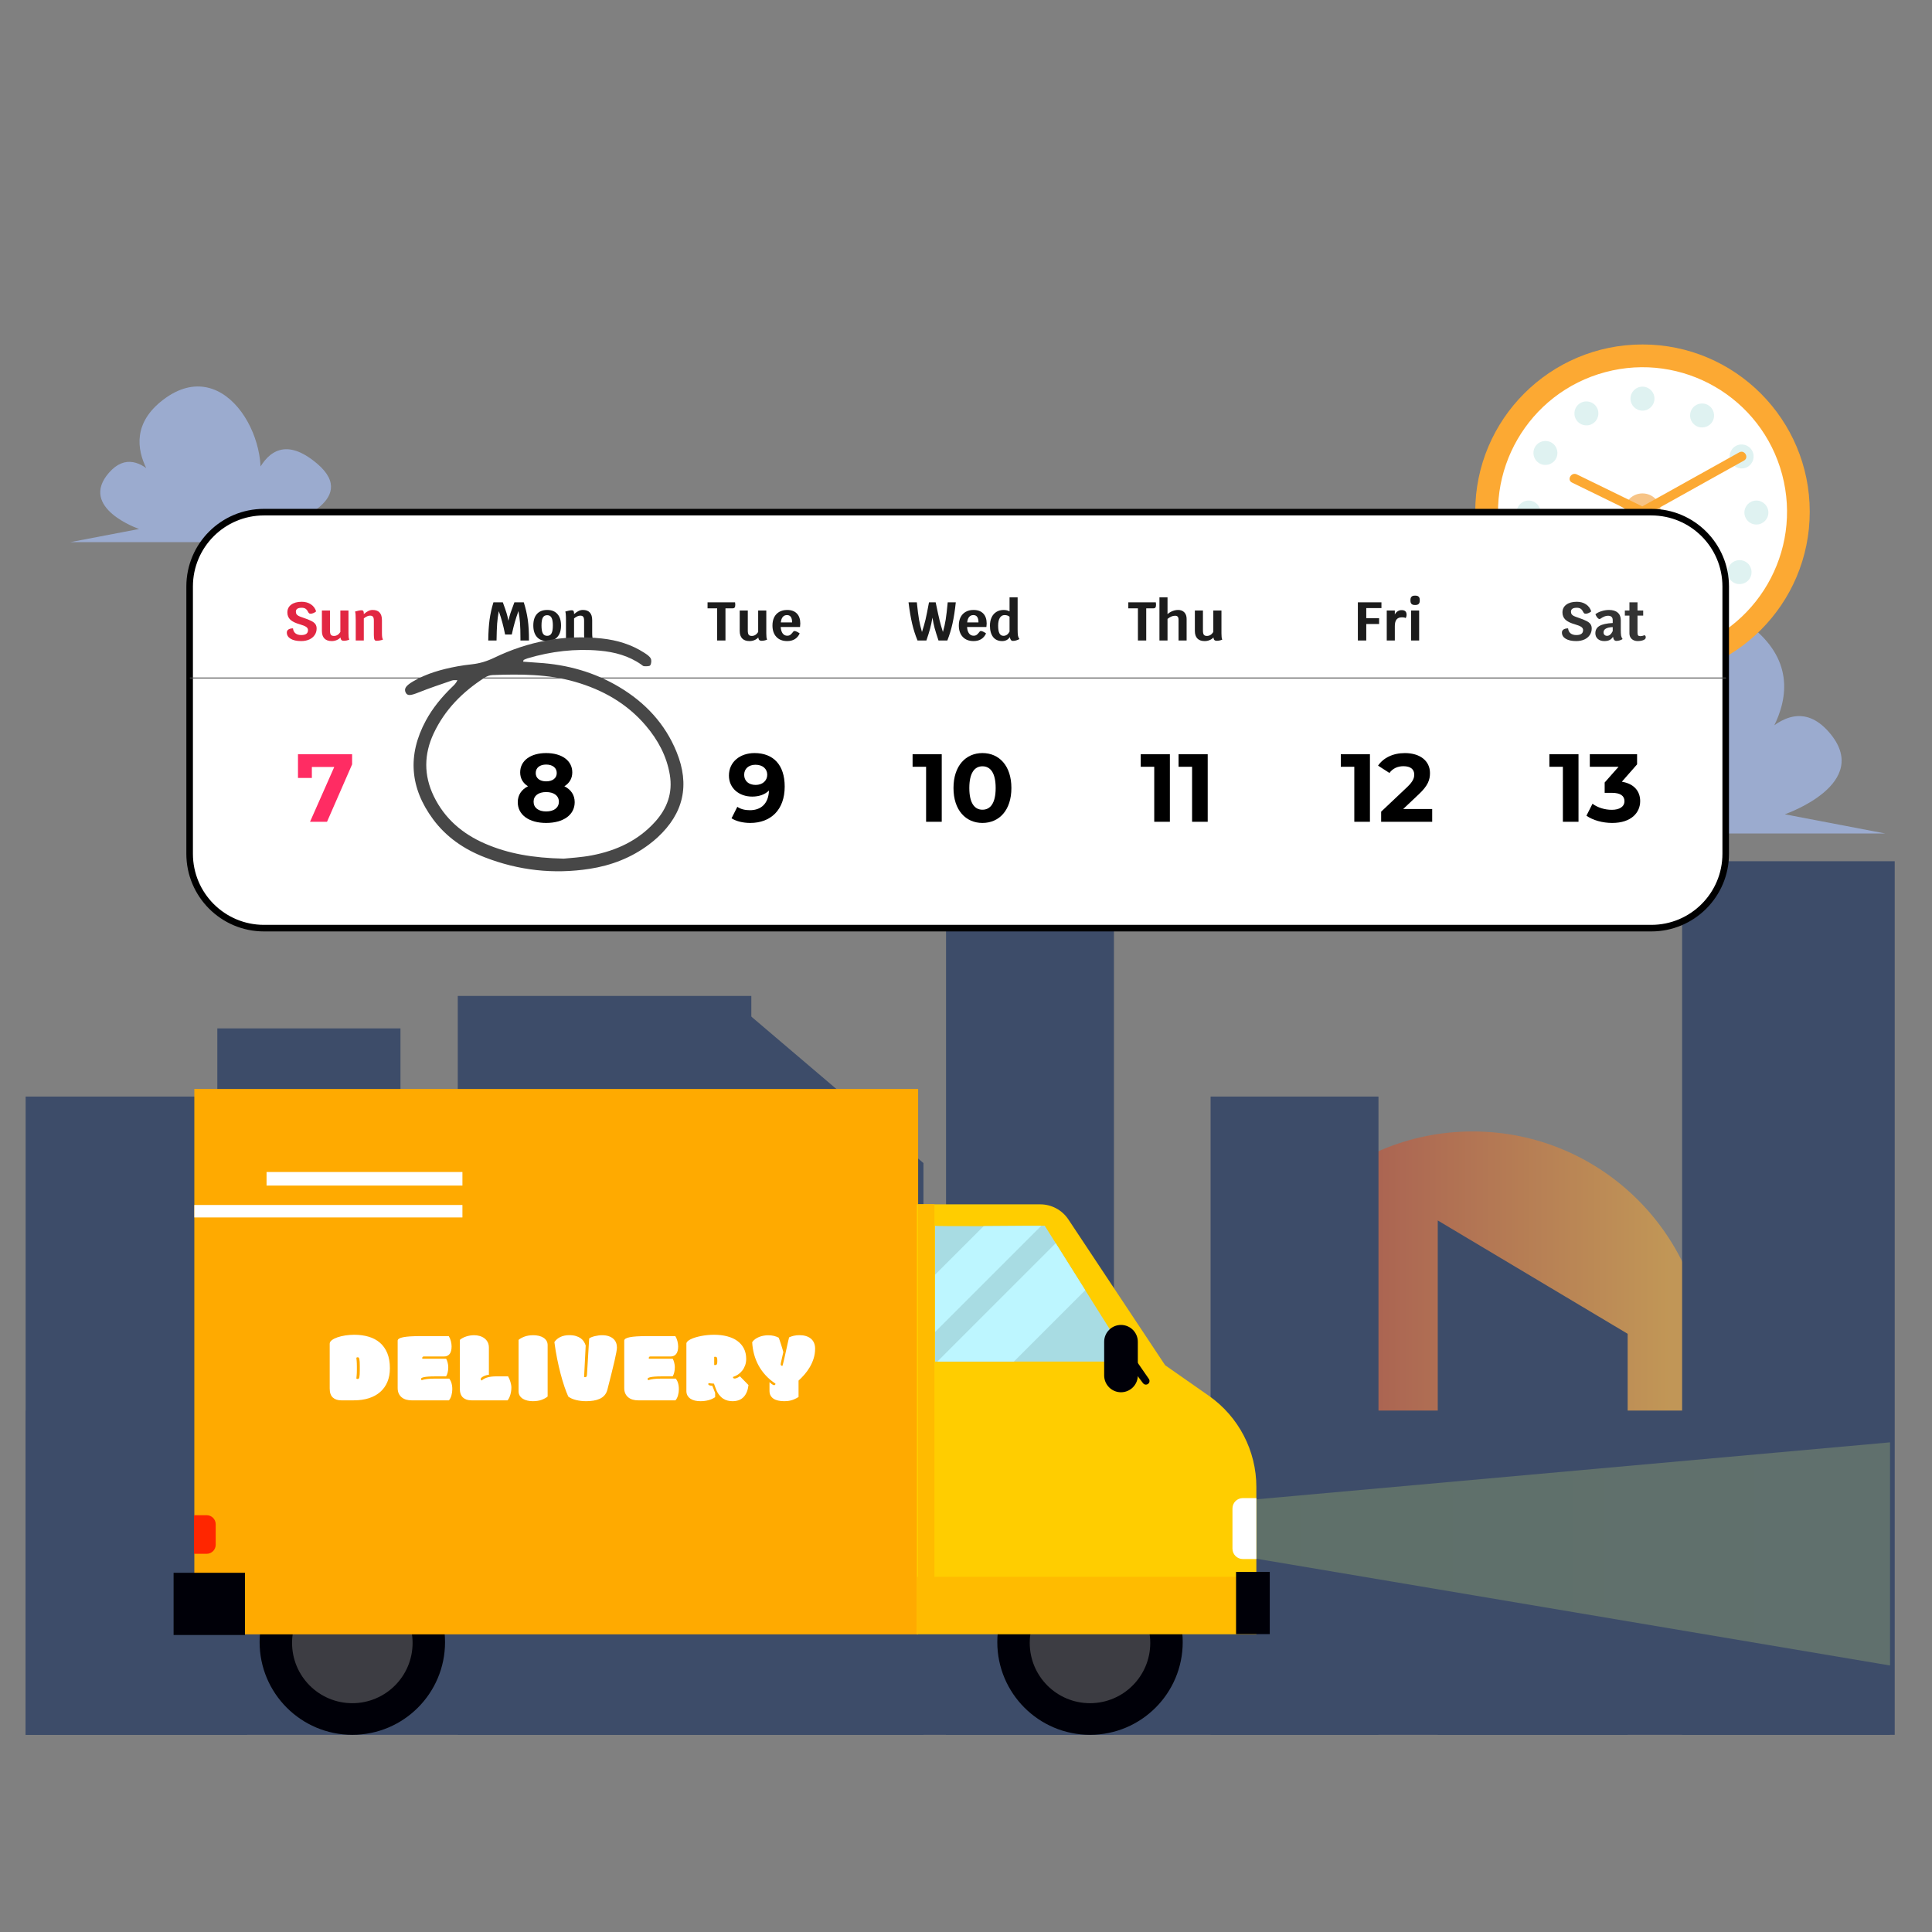 <svg width="150" height="150" viewBox="0 0 150 150" fill="none" xmlns="http://www.w3.org/2000/svg">
<rect x="0" y="0" width="150" height="150" fill="#808080" stroke="none"/>
<path d="M126.544 61.856C126.544 61.856 125.316 49.9 118.355 55.799C113.322 60.064 121.938 62.709 121.938 62.709L108.375 64.713H146.377L138.572 63.221C138.572 63.221 145.509 60.84 141.984 56.823C138.316 52.643 134.477 60.491 134.477 60.491C134.477 60.491 142.589 53.708 135.842 48.549C128.592 43.004 122.876 54.093 125.35 59.638C127.824 65.183 126.544 61.856 126.544 61.856Z" fill="#9BABCF"/>
<path opacity="0.53" d="M114.335 124.144C124.358 124.144 132.484 116.018 132.484 105.995C132.484 95.971 124.358 87.846 114.335 87.846C104.311 87.846 96.186 95.971 96.186 105.995C96.186 116.018 104.311 124.144 114.335 124.144Z" fill="url(#paint0_linear_1748_45061)"/>
<path d="M58.332 77.324H35.541V134.691H58.332V77.324Z" fill="#3D4C69"/>
<path d="M86.486 66.866H73.451V134.692H86.486V66.866Z" fill="#3D4C69"/>
<path d="M19.185 85.138H1.99V134.692H19.185V85.138Z" fill="#3D4C69"/>
<path d="M31.092 79.844H16.873V134.599H31.092V79.844Z" fill="#3D4C69"/>
<path d="M71.697 134.692H56.953V77.755L71.697 90.301V134.692Z" fill="#3D4C69"/>
<path d="M107.025 85.138H93.99V134.692H107.025V85.138Z" fill="#3D4C69"/>
<path d="M147.105 66.866H130.599V134.692H147.105V66.866Z" fill="#3D4C69"/>
<path d="M126.37 134.692H111.627V94.756L126.37 103.555V134.692Z" fill="#3D4C69"/>
<path d="M146.734 109.516H1.99V134.692H146.734V109.516Z" fill="#3D4C69"/>
<path d="M127.523 52.715C134.694 52.715 140.508 46.901 140.508 39.73C140.508 32.558 134.694 26.744 127.523 26.744C120.351 26.744 114.537 32.558 114.537 39.73C114.537 46.901 120.351 52.715 127.523 52.715Z" fill="#FCA933"/>
<path d="M130.419 50.568C136.404 48.971 139.961 42.823 138.364 36.838C136.766 30.852 130.618 27.295 124.633 28.893C118.647 30.491 115.09 36.638 116.688 42.623C118.286 48.609 124.433 52.166 130.419 50.568Z" fill="white"/>
<path d="M128.453 30.95C128.453 31.465 128.036 31.882 127.522 31.882C127.007 31.882 126.59 31.465 126.59 30.95C126.59 30.436 127.007 30.019 127.522 30.019C128.036 30.019 128.453 30.436 128.453 30.95Z" fill="#DFF2F1"/>
<path d="M128.453 48.636C128.453 49.15 128.036 49.567 127.522 49.567C127.007 49.567 126.59 49.15 126.59 48.636C126.59 48.121 127.007 47.704 127.522 47.704C128.036 47.704 128.453 48.121 128.453 48.636Z" fill="#DFF2F1"/>
<path d="M136.366 40.725C135.851 40.725 135.434 40.308 135.434 39.793C135.434 39.279 135.851 38.862 136.366 38.862C136.88 38.862 137.297 39.279 137.297 39.793C137.297 40.308 136.88 40.725 136.366 40.725Z" fill="#DFF2F1"/>
<path d="M118.68 40.725C118.166 40.725 117.748 40.308 117.748 39.793C117.748 39.279 118.166 38.862 118.68 38.862C119.194 38.862 119.611 39.279 119.611 39.793C119.612 40.308 119.194 40.725 118.68 40.725Z" fill="#DFF2F1"/>
<path d="M132.943 32.745C132.674 33.183 132.1 33.32 131.662 33.051C131.223 32.782 131.086 32.208 131.355 31.77C131.624 31.331 132.198 31.194 132.636 31.463C133.074 31.733 133.212 32.306 132.943 32.745Z" fill="#DFF2F1"/>
<path d="M123.691 47.816C123.422 48.255 122.848 48.392 122.409 48.123C121.971 47.854 121.834 47.28 122.103 46.841C122.372 46.403 122.946 46.266 123.384 46.535C123.823 46.804 123.96 47.378 123.691 47.816Z" fill="#DFF2F1"/>
<path d="M134.572 45.213C134.133 44.944 133.996 44.37 134.265 43.932C134.534 43.494 135.108 43.356 135.546 43.625C135.985 43.895 136.122 44.468 135.853 44.907C135.584 45.345 135.01 45.482 134.572 45.213Z" fill="#DFF2F1"/>
<path d="M119.5 35.961C119.061 35.692 118.924 35.118 119.193 34.679C119.462 34.241 120.036 34.104 120.474 34.373C120.913 34.642 121.05 35.216 120.781 35.654C120.512 36.093 119.938 36.23 119.5 35.961Z" fill="#DFF2F1"/>
<path d="M135.678 36.25C135.23 36.504 134.662 36.346 134.409 35.898C134.155 35.45 134.313 34.882 134.761 34.629C135.208 34.375 135.777 34.533 136.03 34.981C136.284 35.428 136.126 35.997 135.678 36.25Z" fill="#DFF2F1"/>
<path d="M120.285 44.958C119.837 45.211 119.269 45.053 119.016 44.605C118.762 44.158 118.92 43.589 119.368 43.336C119.815 43.083 120.384 43.24 120.637 43.688C120.891 44.136 120.733 44.704 120.285 44.958Z" fill="#DFF2F1"/>
<path d="M131.065 47.948C130.811 47.5 130.969 46.932 131.416 46.678C131.865 46.425 132.433 46.583 132.686 47.031C132.939 47.478 132.781 48.047 132.334 48.3C131.886 48.553 131.318 48.396 131.065 47.948Z" fill="#DFF2F1"/>
<path d="M122.358 32.555C122.104 32.107 122.262 31.539 122.71 31.286C123.157 31.032 123.726 31.19 123.979 31.638C124.232 32.086 124.075 32.654 123.627 32.907C123.179 33.161 122.611 33.003 122.358 32.555Z" fill="#DFF2F1"/>
<path d="M128.943 39.73C128.943 40.515 128.307 41.152 127.521 41.152C126.736 41.152 126.1 40.515 126.1 39.73C126.1 38.945 126.736 38.308 127.521 38.308C128.307 38.308 128.943 38.945 128.943 39.73Z" fill="#F7C486"/>
<path d="M135.032 35.121C132.681 36.432 130.33 37.742 127.979 39.053C127.823 39.14 127.666 39.228 127.509 39.315C127.038 39.085 126.568 38.855 126.097 38.625C124.872 38.027 123.647 37.429 122.422 36.831C121.997 36.623 121.623 37.258 122.05 37.467C123.275 38.065 124.5 38.663 125.725 39.261C126.419 39.6 127.228 40.315 127.972 39.901C130.449 38.52 132.926 37.138 135.404 35.757C135.819 35.526 135.447 34.889 135.032 35.121Z" fill="#FCA933"/>
<path d="M19.022 40.137C19.022 40.137 19.862 31.963 24.621 35.996C28.062 38.912 22.172 40.72 22.172 40.72L31.445 42.091H5.463L10.799 41.07C10.799 41.07 6.056 39.442 8.466 36.696C10.974 33.838 13.598 39.204 13.598 39.204C13.598 39.204 8.053 34.566 12.665 31.039C17.623 27.248 21.53 34.83 19.839 38.621C18.148 42.411 19.022 40.137 19.022 40.137Z" fill="#9BABCF"/>
<path d="M128.21 72.061H20.496C17.307 72.061 14.723 69.476 14.723 66.287V45.536C14.723 42.348 17.307 39.763 20.496 39.763H128.21C131.399 39.763 133.984 42.348 133.984 45.536V66.287C133.984 69.476 131.399 72.061 128.21 72.061Z" fill="white" stroke="black" stroke-width="0.51" stroke-miterlimit="10"/>
<path d="M23.383 49.773C23.036 49.773 22.763 49.713 22.566 49.594C22.368 49.476 22.269 49.313 22.269 49.107C22.269 49.008 22.31 48.931 22.392 48.874C22.477 48.818 22.595 48.788 22.748 48.785C22.765 48.952 22.828 49.08 22.938 49.171C23.051 49.261 23.203 49.306 23.392 49.306C23.739 49.306 23.913 49.178 23.913 48.921C23.913 48.819 23.865 48.736 23.769 48.671C23.676 48.606 23.512 48.539 23.277 48.471C22.944 48.378 22.7 48.26 22.544 48.115C22.389 47.969 22.311 47.781 22.311 47.552C22.311 47.295 22.41 47.093 22.608 46.946C22.808 46.796 23.081 46.721 23.426 46.721C23.703 46.721 23.94 46.788 24.138 46.92C24.335 47.05 24.471 47.233 24.545 47.467C24.497 47.515 24.43 47.557 24.345 47.594C24.261 47.631 24.186 47.649 24.121 47.649C24.07 47.649 24.03 47.639 24.002 47.62C23.974 47.597 23.944 47.556 23.913 47.497C23.857 47.386 23.792 47.307 23.718 47.259C23.645 47.211 23.547 47.187 23.426 47.187C23.123 47.187 22.972 47.288 22.972 47.488C22.972 47.567 22.988 47.632 23.019 47.683C23.05 47.731 23.104 47.776 23.18 47.819C23.256 47.858 23.372 47.904 23.527 47.954C23.81 48.048 24.026 48.134 24.176 48.213C24.326 48.289 24.43 48.373 24.489 48.463C24.552 48.553 24.583 48.665 24.583 48.798C24.583 48.99 24.532 49.159 24.43 49.306C24.331 49.453 24.191 49.568 24.011 49.65C23.83 49.732 23.621 49.773 23.383 49.773ZM27.056 49.166C27.056 49.297 27.06 49.398 27.069 49.472C27.08 49.545 27.097 49.607 27.12 49.658C27.063 49.686 26.995 49.709 26.916 49.726C26.837 49.743 26.762 49.751 26.692 49.751C26.61 49.751 26.549 49.732 26.509 49.692C26.47 49.653 26.444 49.586 26.433 49.493C26.351 49.583 26.251 49.653 26.132 49.7C26.016 49.748 25.889 49.773 25.751 49.773C25.505 49.773 25.317 49.706 25.187 49.573C25.057 49.438 24.992 49.243 24.992 48.989V47.399H25.619V48.959C25.619 49.109 25.642 49.216 25.687 49.281C25.735 49.343 25.816 49.374 25.929 49.374C26.129 49.374 26.295 49.273 26.425 49.069V47.399H27.056V49.166ZM29.654 49.145C29.654 49.287 29.659 49.392 29.67 49.463C29.682 49.534 29.703 49.599 29.734 49.658C29.567 49.72 29.395 49.751 29.217 49.751C29.146 49.751 29.097 49.717 29.069 49.65C29.04 49.582 29.026 49.465 29.026 49.298V48.192C29.026 48.045 29.004 47.943 28.958 47.887C28.916 47.827 28.84 47.798 28.73 47.798C28.583 47.798 28.422 47.87 28.246 48.014V49.73H27.619V48.162C27.619 47.973 27.615 47.827 27.607 47.726C27.601 47.624 27.588 47.542 27.568 47.48C27.777 47.415 27.948 47.382 28.081 47.382C28.14 47.382 28.183 47.402 28.208 47.442C28.234 47.478 28.246 47.541 28.246 47.628V47.679C28.39 47.557 28.512 47.474 28.611 47.429C28.713 47.381 28.819 47.357 28.929 47.357C29.172 47.357 29.353 47.423 29.471 47.556C29.593 47.686 29.654 47.885 29.654 48.154V49.145Z" fill="#E22742"/>
<path d="M40.666 46.764C40.813 47.224 40.917 47.68 40.98 48.132C41.042 48.582 41.071 49.114 41.069 49.73H40.407V49.561C40.407 49.069 40.396 48.671 40.373 48.365C40.351 48.058 40.31 47.75 40.251 47.442C40.135 47.769 40.042 48.056 39.971 48.302C39.9 48.548 39.821 48.868 39.734 49.264H39.217C39.138 48.874 39.064 48.556 38.996 48.31C38.931 48.065 38.841 47.778 38.725 47.45C38.666 47.767 38.623 48.087 38.598 48.412C38.575 48.734 38.56 49.174 38.551 49.73H37.907C37.916 49.103 37.949 48.565 38.009 48.115C38.071 47.666 38.171 47.216 38.31 46.764H39.039C39.174 47.131 39.27 47.408 39.327 47.594C39.383 47.778 39.431 47.977 39.471 48.192C39.522 47.977 39.577 47.776 39.636 47.59C39.698 47.404 39.799 47.128 39.937 46.764H40.666ZM42.483 49.773C42.141 49.773 41.875 49.667 41.686 49.455C41.5 49.243 41.406 48.945 41.406 48.56C41.406 48.176 41.5 47.88 41.686 47.67C41.875 47.461 42.141 47.357 42.483 47.357C42.825 47.357 43.089 47.461 43.275 47.67C43.465 47.88 43.559 48.176 43.559 48.56C43.559 48.945 43.465 49.243 43.275 49.455C43.089 49.667 42.825 49.773 42.483 49.773ZM42.483 49.366C42.638 49.366 42.75 49.302 42.818 49.175C42.888 49.048 42.924 48.843 42.924 48.56C42.924 48.281 42.888 48.079 42.818 47.954C42.75 47.827 42.638 47.764 42.483 47.764C42.327 47.764 42.214 47.826 42.144 47.95C42.076 48.075 42.042 48.278 42.042 48.56C42.042 48.843 42.076 49.048 42.144 49.175C42.214 49.302 42.327 49.366 42.483 49.366ZM45.977 49.145C45.977 49.287 45.982 49.392 45.993 49.463C46.005 49.534 46.026 49.599 46.057 49.658C45.89 49.72 45.718 49.751 45.54 49.751C45.469 49.751 45.42 49.717 45.392 49.65C45.363 49.582 45.349 49.465 45.349 49.298V48.192C45.349 48.045 45.327 47.943 45.281 47.887C45.239 47.827 45.163 47.798 45.053 47.798C44.906 47.798 44.745 47.87 44.569 48.014V49.73H43.942V48.162C43.942 47.973 43.938 47.827 43.929 47.726C43.924 47.624 43.911 47.542 43.891 47.48C44.1 47.415 44.271 47.382 44.404 47.382C44.464 47.382 44.506 47.402 44.531 47.442C44.557 47.478 44.569 47.541 44.569 47.628V47.679C44.714 47.557 44.835 47.474 44.934 47.429C45.036 47.381 45.142 47.357 45.252 47.357C45.495 47.357 45.676 47.423 45.794 47.556C45.916 47.686 45.977 47.885 45.977 48.154V49.145Z" fill="#1C1C1C"/>
<path d="M57.07 46.764C57.082 46.831 57.087 46.894 57.087 46.95C57.087 47.046 57.072 47.117 57.041 47.162C57.01 47.207 56.96 47.23 56.892 47.23H56.325V49.73H55.68V47.23H54.934V46.764H57.07ZM59.495 49.166C59.495 49.296 59.5 49.398 59.508 49.472C59.519 49.545 59.536 49.607 59.559 49.658C59.502 49.686 59.435 49.709 59.355 49.726C59.276 49.743 59.202 49.751 59.131 49.751C59.049 49.751 58.988 49.731 58.949 49.692C58.909 49.652 58.884 49.586 58.872 49.493C58.79 49.583 58.69 49.652 58.571 49.7C58.456 49.748 58.328 49.773 58.19 49.773C57.944 49.773 57.756 49.706 57.626 49.573C57.496 49.438 57.431 49.243 57.431 48.989V47.399H58.059V48.959C58.059 49.108 58.081 49.216 58.127 49.281C58.175 49.343 58.255 49.374 58.368 49.374C58.569 49.374 58.734 49.272 58.864 49.069V47.399H59.495V49.166ZM62.135 48.412C62.135 48.452 62.128 48.541 62.114 48.679H60.614C60.628 48.894 60.679 49.06 60.766 49.179C60.857 49.298 60.974 49.357 61.118 49.357C61.183 49.357 61.237 49.349 61.279 49.332C61.324 49.315 61.369 49.285 61.415 49.243C61.463 49.197 61.525 49.126 61.601 49.027C61.615 49.004 61.645 48.993 61.69 48.993C61.738 48.993 61.796 49.01 61.864 49.044C61.934 49.075 62.009 49.12 62.089 49.179C61.905 49.575 61.581 49.773 61.118 49.773C60.762 49.773 60.482 49.665 60.279 49.45C60.075 49.233 59.974 48.936 59.974 48.56C59.974 48.315 60.019 48.101 60.109 47.92C60.203 47.74 60.334 47.601 60.504 47.505C60.676 47.406 60.879 47.357 61.114 47.357C61.439 47.357 61.69 47.449 61.868 47.632C62.046 47.816 62.135 48.076 62.135 48.412ZM61.499 48.323C61.499 47.944 61.367 47.755 61.101 47.755C60.965 47.755 60.857 47.803 60.775 47.899C60.693 47.995 60.642 48.137 60.622 48.323H61.499Z" fill="#1C1C1C"/>
<path d="M74.208 46.764C74.141 47.396 74.056 47.943 73.954 48.404C73.852 48.864 73.718 49.306 73.551 49.73H72.865C72.732 49.335 72.632 49.013 72.564 48.764C72.499 48.515 72.442 48.245 72.394 47.954C72.341 48.271 72.28 48.556 72.212 48.81C72.144 49.062 72.048 49.368 71.924 49.73H71.237C71.065 49.315 70.925 48.878 70.818 48.421C70.71 47.96 70.617 47.408 70.538 46.764H71.182C71.242 47.346 71.298 47.791 71.352 48.099C71.406 48.404 71.482 48.727 71.581 49.069C71.697 48.716 71.788 48.397 71.856 48.111C71.924 47.823 72.014 47.374 72.127 46.764H72.644C72.78 47.416 72.882 47.882 72.95 48.162C73.017 48.439 73.104 48.74 73.208 49.065C73.304 48.729 73.376 48.408 73.424 48.103C73.472 47.798 73.525 47.351 73.581 46.764H74.208ZM76.605 48.412C76.605 48.452 76.598 48.541 76.584 48.679H75.083C75.097 48.894 75.148 49.061 75.236 49.179C75.326 49.298 75.444 49.357 75.588 49.357C75.653 49.357 75.706 49.349 75.749 49.332C75.794 49.315 75.839 49.285 75.884 49.243C75.932 49.198 75.995 49.126 76.071 49.027C76.085 49.004 76.115 48.993 76.16 48.993C76.208 48.993 76.266 49.01 76.334 49.044C76.404 49.075 76.479 49.12 76.558 49.179C76.374 49.575 76.051 49.773 75.588 49.773C75.232 49.773 74.952 49.665 74.749 49.45C74.545 49.233 74.443 48.936 74.443 48.56C74.443 48.315 74.489 48.101 74.579 47.92C74.672 47.74 74.804 47.601 74.973 47.505C75.145 47.406 75.349 47.357 75.584 47.357C75.908 47.357 76.16 47.449 76.338 47.632C76.516 47.816 76.605 48.076 76.605 48.412ZM75.969 48.323C75.969 47.945 75.836 47.755 75.571 47.755C75.435 47.755 75.326 47.803 75.244 47.899C75.162 47.995 75.112 48.137 75.092 48.323H75.969ZM79.008 48.853C79.008 49.082 79.017 49.248 79.034 49.353C79.053 49.455 79.091 49.542 79.148 49.616C79.069 49.661 78.984 49.696 78.894 49.722C78.806 49.747 78.723 49.76 78.644 49.76C78.579 49.76 78.526 49.736 78.487 49.688C78.45 49.64 78.422 49.565 78.402 49.463C78.337 49.565 78.254 49.643 78.152 49.696C78.05 49.747 77.934 49.773 77.805 49.773C77.505 49.773 77.272 49.668 77.105 49.459C76.941 49.247 76.859 48.952 76.859 48.573C76.859 48.327 76.903 48.113 76.991 47.929C77.078 47.745 77.203 47.604 77.364 47.505C77.525 47.406 77.713 47.357 77.927 47.357C78.097 47.357 78.248 47.394 78.381 47.467V46.378H79.008V48.853ZM77.91 49.366C78.108 49.366 78.265 49.257 78.381 49.039V47.882C78.282 47.798 78.153 47.755 77.995 47.755C77.837 47.755 77.714 47.827 77.626 47.971C77.539 48.113 77.495 48.313 77.495 48.573C77.495 48.844 77.529 49.045 77.597 49.175C77.665 49.302 77.769 49.366 77.91 49.366Z" fill="#1C1C1C"/>
<path d="M89.738 46.764C89.75 46.831 89.755 46.894 89.755 46.95C89.755 47.046 89.74 47.117 89.709 47.162C89.678 47.207 89.628 47.23 89.56 47.23H88.993V49.73H88.348V47.23H87.602V46.764H89.738ZM91.468 47.357C91.672 47.357 91.833 47.419 91.951 47.543C92.07 47.668 92.129 47.837 92.129 48.052V49.73H91.502V48.124C91.502 48.011 91.481 47.93 91.439 47.882C91.396 47.831 91.327 47.806 91.231 47.806C91.042 47.806 90.847 47.888 90.646 48.052V49.73H90.019V46.378H90.646V47.683C90.754 47.584 90.881 47.505 91.028 47.446C91.177 47.386 91.324 47.357 91.468 47.357ZM94.833 49.166C94.833 49.296 94.837 49.398 94.846 49.472C94.857 49.545 94.874 49.607 94.896 49.658C94.84 49.686 94.772 49.709 94.693 49.726C94.614 49.743 94.539 49.751 94.468 49.751C94.386 49.751 94.326 49.731 94.286 49.692C94.246 49.652 94.221 49.586 94.21 49.493C94.128 49.583 94.028 49.652 93.909 49.7C93.793 49.748 93.666 49.773 93.527 49.773C93.282 49.773 93.094 49.706 92.964 49.573C92.834 49.438 92.769 49.243 92.769 48.989V47.399H93.396V48.959C93.396 49.108 93.419 49.216 93.464 49.281C93.512 49.343 93.592 49.374 93.705 49.374C93.906 49.374 94.071 49.272 94.201 49.069V47.399H94.833V49.166Z" fill="#1C1C1C"/>
<path d="M106.077 47.213V47.997H107.073V48.446H106.077V49.73H105.424V46.764H107.255V47.213H106.077ZM108.816 47.37C108.951 47.37 109.05 47.399 109.112 47.459C109.174 47.515 109.206 47.607 109.206 47.734C109.206 47.782 109.198 47.83 109.184 47.878C109.173 47.923 109.156 47.959 109.133 47.984C109.1 47.964 109.061 47.95 109.019 47.942C108.977 47.933 108.916 47.929 108.837 47.929C108.653 47.929 108.516 47.986 108.426 48.099C108.338 48.212 108.294 48.384 108.294 48.615V49.73H107.667V47.399H108.294V47.709C108.351 47.598 108.424 47.515 108.515 47.459C108.605 47.399 108.705 47.37 108.816 47.37ZM109.555 47.399H110.182V49.73H109.555V47.399ZM109.839 46.971C109.618 46.971 109.508 46.861 109.508 46.641V46.577C109.508 46.357 109.618 46.246 109.839 46.246H109.898C110.119 46.246 110.229 46.357 110.229 46.577V46.641C110.229 46.861 110.119 46.971 109.898 46.971H109.839Z" fill="#1C1C1C"/>
<path d="M122.381 49.773C122.034 49.773 121.761 49.713 121.564 49.594C121.366 49.476 121.267 49.313 121.267 49.107C121.267 49.008 121.308 48.931 121.39 48.874C121.475 48.818 121.593 48.788 121.746 48.785C121.763 48.952 121.826 49.08 121.936 49.171C122.049 49.261 122.201 49.306 122.39 49.306C122.737 49.306 122.911 49.178 122.911 48.921C122.911 48.819 122.863 48.736 122.767 48.671C122.674 48.606 122.51 48.539 122.275 48.471C121.942 48.378 121.698 48.26 121.542 48.115C121.387 47.968 121.309 47.781 121.309 47.552C121.309 47.295 121.408 47.093 121.606 46.946C121.806 46.796 122.079 46.721 122.424 46.721C122.701 46.721 122.938 46.788 123.136 46.92C123.334 47.05 123.469 47.233 123.543 47.467C123.495 47.515 123.428 47.557 123.343 47.594C123.259 47.631 123.184 47.649 123.119 47.649C123.068 47.649 123.028 47.639 123 47.62C122.972 47.597 122.942 47.556 122.911 47.497C122.855 47.386 122.79 47.307 122.716 47.259C122.643 47.211 122.545 47.187 122.424 47.187C122.122 47.187 121.97 47.288 121.97 47.488C121.97 47.567 121.986 47.632 122.017 47.683C122.048 47.731 122.102 47.776 122.178 47.819C122.254 47.858 122.37 47.904 122.526 47.954C122.808 48.048 123.024 48.134 123.174 48.213C123.324 48.289 123.428 48.373 123.488 48.463C123.55 48.553 123.581 48.665 123.581 48.798C123.581 48.99 123.53 49.159 123.428 49.306C123.329 49.453 123.189 49.568 123.009 49.65C122.828 49.731 122.619 49.773 122.381 49.773ZM125.838 48.853C125.838 49.084 125.846 49.251 125.863 49.353C125.883 49.455 125.921 49.542 125.978 49.616C125.918 49.658 125.842 49.693 125.749 49.722C125.656 49.747 125.571 49.76 125.495 49.76C125.424 49.76 125.368 49.734 125.325 49.684C125.283 49.633 125.252 49.552 125.232 49.442C125.156 49.561 125.065 49.645 124.961 49.696C124.856 49.747 124.721 49.773 124.554 49.773C124.348 49.773 124.181 49.717 124.054 49.607C123.927 49.494 123.863 49.347 123.863 49.166C123.863 48.912 123.969 48.723 124.181 48.599C124.396 48.471 124.739 48.395 125.211 48.37V48.149C125.211 48.033 125.18 47.947 125.118 47.891C125.058 47.834 124.966 47.806 124.842 47.806C124.752 47.806 124.661 47.824 124.571 47.861C124.483 47.895 124.374 47.956 124.244 48.043C124.23 48.055 124.211 48.06 124.185 48.06C124.134 48.06 124.079 48.026 124.02 47.959C123.963 47.891 123.912 47.802 123.867 47.692C123.977 47.596 124.131 47.517 124.329 47.454C124.53 47.389 124.728 47.357 124.923 47.357C125.216 47.357 125.442 47.426 125.601 47.565C125.759 47.7 125.838 47.895 125.838 48.149V48.853ZM124.774 49.366C124.859 49.366 124.937 49.336 125.007 49.277C125.081 49.217 125.149 49.126 125.211 49.001V48.688C124.976 48.696 124.798 48.736 124.677 48.806C124.558 48.874 124.499 48.971 124.499 49.099C124.499 49.181 124.524 49.246 124.575 49.294C124.626 49.342 124.692 49.366 124.774 49.366ZM127.679 49.319C127.71 49.328 127.734 49.346 127.751 49.374C127.768 49.402 127.776 49.436 127.776 49.476C127.776 49.535 127.758 49.583 127.721 49.62C127.676 49.665 127.601 49.702 127.497 49.73C127.395 49.758 127.282 49.773 127.158 49.773C126.963 49.773 126.806 49.719 126.687 49.611C126.568 49.501 126.509 49.356 126.509 49.175V47.798H126.153V47.399H126.509V46.764H127.136V47.399H127.577V47.798H127.136V49.12C127.136 49.219 127.152 49.289 127.183 49.332C127.217 49.371 127.275 49.391 127.357 49.391C127.447 49.391 127.554 49.367 127.679 49.319Z" fill="#333333"/>
<path d="M14.74 52.639H134.001" stroke="#515151" stroke-width="0.071" stroke-miterlimit="10"/>
<path d="M27.338 58.559V59.345L25.39 63.803H24.071L25.952 59.547H24.213V60.401H23.135V58.559H27.338Z" fill="#FF2C63"/>
<path d="M44.619 62.282C44.619 63.271 43.735 63.893 42.402 63.893C41.076 63.893 40.199 63.271 40.199 62.282C40.199 61.72 40.491 61.3 40.993 61.046C40.603 60.806 40.386 60.439 40.386 59.967C40.386 59.045 41.21 58.468 42.402 58.468C43.608 58.468 44.432 59.045 44.432 59.967C44.432 60.439 44.207 60.806 43.818 61.046C44.327 61.3 44.619 61.72 44.619 62.282ZM43.391 62.245C43.391 61.78 43.008 61.495 42.402 61.495C41.802 61.495 41.428 61.78 41.428 62.245C41.428 62.709 41.802 63.001 42.402 63.001C43.009 63.001 43.391 62.709 43.391 62.245ZM41.593 60.019C41.593 60.416 41.907 60.664 42.402 60.664C42.904 60.664 43.226 60.416 43.226 60.019C43.226 59.607 42.896 59.36 42.402 59.36C41.915 59.36 41.593 59.607 41.593 60.019Z" fill="black"/>
<path d="M60.924 61.068C60.924 62.881 59.837 63.893 58.249 63.893C57.695 63.893 57.163 63.765 56.796 63.533L57.245 62.642C57.53 62.836 57.867 62.904 58.227 62.904C59.096 62.904 59.665 62.387 59.703 61.375C59.396 61.683 58.946 61.847 58.399 61.847C57.388 61.847 56.594 61.203 56.594 60.214C56.594 59.143 57.47 58.468 58.579 58.468C60.032 58.468 60.924 59.375 60.924 61.068ZM59.568 60.154C59.568 59.705 59.231 59.375 58.654 59.375C58.137 59.375 57.777 59.675 57.777 60.154C57.777 60.634 58.129 60.941 58.669 60.941C59.201 60.941 59.568 60.611 59.568 60.154Z" fill="black"/>
<path d="M73.116 58.558V63.803H71.902V59.532H70.853V58.558H73.116Z" fill="black"/>
<path d="M74.029 61.181C74.029 59.45 74.988 58.468 76.277 58.468C77.573 58.468 78.524 59.45 78.524 61.181C78.524 62.911 77.573 63.893 76.277 63.893C74.988 63.893 74.029 62.911 74.029 61.181ZM77.303 61.181C77.303 59.989 76.884 59.495 76.277 59.495C75.677 59.495 75.258 59.989 75.258 61.181C75.258 62.372 75.677 62.866 76.277 62.866C76.884 62.866 77.303 62.372 77.303 61.181Z" fill="black"/>
<path d="M90.829 58.559V63.803H89.615V59.532H88.566V58.559H90.829Z" fill="black"/>
<path d="M93.766 58.559V63.803H92.553V59.532H91.504V58.559H93.766Z" fill="black"/>
<path d="M106.362 58.558V63.803H105.148V59.532H104.1V58.558H106.362Z" fill="black"/>
<path d="M111.195 62.814V63.803H107.232V63.017L109.254 61.106C109.719 60.664 109.801 60.394 109.801 60.139C109.801 59.727 109.517 59.488 108.962 59.488C108.513 59.488 108.131 59.66 107.876 60.012L106.992 59.443C107.396 58.851 108.131 58.469 109.075 58.469C110.243 58.469 111.023 59.068 111.023 60.02C111.023 60.529 110.88 60.993 110.146 61.675L108.94 62.814L111.195 62.814Z" fill="black"/>
<path d="M122.555 58.559V63.803H121.342V59.532H120.293V58.559H122.555Z" fill="black"/>
<path d="M127.343 62.2C127.343 63.084 126.661 63.893 125.17 63.893C124.436 63.893 123.679 63.691 123.17 63.331L123.642 62.402C124.039 62.702 124.593 62.874 125.14 62.874C125.747 62.874 126.122 62.627 126.122 62.2C126.122 61.802 125.829 61.555 125.14 61.555H124.586V60.754L125.665 59.532H123.432V58.558H127.103V59.345L125.919 60.693C126.863 60.843 127.343 61.428 127.343 62.2Z" fill="black"/>
<path d="M40.616 51.372C41.021 51.402 41.412 51.435 41.804 51.459C44.037 51.597 46.138 52.183 48.066 53.334C50.093 54.543 51.638 56.185 52.534 58.393C53.569 60.943 53.078 63.137 51.067 65.002C50.853 65.2 50.627 65.387 50.394 65.562C49.018 66.598 47.452 67.199 45.766 67.458C42.978 67.886 40.257 67.582 37.626 66.557C36.024 65.934 34.645 64.992 33.615 63.595C31.824 61.167 31.623 58.614 33.061 55.95C33.589 54.973 34.29 54.127 35.083 53.355C35.241 53.202 35.409 53.06 35.51 52.807C35.367 52.815 35.214 52.79 35.084 52.835C34.216 53.134 33.344 53.424 32.492 53.764C31.863 54.014 31.618 54.044 31.487 53.749C31.359 53.461 31.518 53.23 32.076 52.901C33.138 52.278 34.304 51.961 35.501 51.737C35.876 51.667 36.255 51.617 36.634 51.576C37.241 51.51 37.8 51.341 38.36 51.072C41.006 49.797 43.799 49.254 46.733 49.573C47.906 49.7 49.021 50.034 50.022 50.682C50.208 50.803 50.419 50.937 50.521 51.119C50.597 51.257 50.574 51.52 50.485 51.654C50.425 51.745 50.174 51.728 50.009 51.725C49.932 51.723 49.853 51.643 49.78 51.591C48.813 50.911 47.705 50.62 46.557 50.517C44.659 50.348 42.791 50.567 40.964 51.113C40.858 51.144 40.758 51.193 40.658 51.237C40.646 51.242 40.646 51.273 40.616 51.372ZM43.764 66.665C44.22 66.615 45.1 66.573 45.956 66.409C47.851 66.046 49.546 65.264 50.863 63.803C51.8 62.764 52.242 61.564 52.004 60.148C51.757 58.687 51.078 57.438 50.131 56.327C48.671 54.614 46.791 53.555 44.655 52.938C42.556 52.332 40.398 52.332 38.239 52.411C38.027 52.418 37.794 52.506 37.613 52.622C35.916 53.71 34.535 55.1 33.67 56.941C32.91 58.559 32.894 60.198 33.679 61.818C34.52 63.554 35.894 64.73 37.642 65.492C39.459 66.283 41.374 66.61 43.764 66.665Z" fill="#474747"/>
<path d="M27.355 134.691C31.33 134.691 34.553 131.469 34.553 127.493C34.553 123.517 31.33 120.295 27.355 120.295C23.379 120.295 20.156 123.517 20.156 127.493C20.156 131.469 23.379 134.691 27.355 134.691Z" fill="#000008"/>
<path d="M27.354 132.235C29.938 132.235 32.033 130.14 32.033 127.556C32.033 124.972 29.938 122.878 27.354 122.878C24.77 122.878 22.676 124.972 22.676 127.556C22.676 130.14 24.77 132.235 27.354 132.235Z" fill="#3D3D43"/>
<path d="M84.628 134.691C88.604 134.691 91.826 131.469 91.826 127.493C91.826 123.518 88.604 120.295 84.628 120.295C80.653 120.295 77.43 123.518 77.43 127.493C77.43 131.469 80.653 134.691 84.628 134.691Z" fill="#000008"/>
<path d="M84.628 132.235C87.212 132.235 89.306 130.14 89.306 127.556C89.306 124.972 87.212 122.878 84.628 122.878C82.044 122.878 79.949 124.972 79.949 127.556C79.949 130.14 82.044 132.235 84.628 132.235Z" fill="#3D3D43"/>
<path d="M71.284 84.548H15.088V126.89H71.284V84.548Z" fill="#FFAA00"/>
<path d="M97.544 115.455V126.869H71.182V93.505H80.762C81.642 93.505 82.463 93.946 82.95 94.679L90.46 105.996L93.854 108.368C96.166 109.987 97.544 112.631 97.544 115.455Z" fill="#FFCD00"/>
<path d="M97.544 122.425H71.182V126.869H97.544V122.425Z" fill="#FFBB00"/>
<path d="M19.019 122.111H13.477V126.941H19.019V122.111Z" fill="#000008"/>
<path d="M98.585 122.043H95.967V126.872H98.585V122.043Z" fill="#000008"/>
<path d="M97.544 116.311V121.044H96.493C96.049 121.044 95.688 120.683 95.688 120.236V117.117C95.688 116.672 96.049 116.311 96.493 116.311H97.544Z" fill="white"/>
<path d="M87.742 105.714H72.6V95.166C72.635 95.201 74.434 95.203 76.368 95.199C78.195 95.19 80.144 95.174 80.845 95.168C81.016 95.165 81.113 95.165 81.113 95.165L81.966 96.522L84.258 100.171L87.742 105.714Z" fill="#A8DCE3"/>
<path d="M87.033 108.095C86.312 108.095 85.727 107.51 85.727 106.788V104.174C85.727 103.453 86.312 102.868 87.033 102.868C87.755 102.868 88.34 103.453 88.34 104.174V106.788C88.34 107.51 87.755 108.095 87.033 108.095Z" fill="#000008"/>
<path d="M80.845 95.168L72.6 103.413V98.965L76.368 95.199C78.195 95.19 80.144 95.175 80.845 95.168Z" fill="#BDF6FF"/>
<path d="M84.258 100.171L78.715 105.714H72.773L81.966 96.522L84.258 100.171Z" fill="#BDF6FF"/>
<path d="M72.549 93.498H71.279V126.733H72.549V93.498Z" fill="#FFBB00"/>
<path d="M16.044 120.637H15.059V117.639H16.044C16.433 117.639 16.747 117.954 16.747 118.343V119.934C16.747 120.322 16.433 120.637 16.044 120.637Z" fill="#FF2600"/>
<path d="M87.848 105.108L89.199 107.061C89.231 107.108 89.249 107.163 89.249 107.22C89.249 107.49 88.906 107.605 88.743 107.39L87.59 105.862L87.848 105.108Z" fill="#000008"/>
<path d="M26.494 108.722C26.216 108.722 25.997 108.648 25.837 108.5C25.677 108.352 25.598 108.121 25.598 107.807V104.33C25.598 104.227 25.654 104.133 25.766 104.048C25.878 103.963 26.024 103.89 26.204 103.828C26.384 103.767 26.588 103.718 26.814 103.683C27.041 103.649 27.27 103.631 27.502 103.631C27.911 103.631 28.285 103.682 28.624 103.782C28.963 103.882 29.254 104.038 29.499 104.249C29.744 104.461 29.933 104.73 30.069 105.057C30.204 105.384 30.271 105.775 30.271 106.231C30.271 106.63 30.206 106.984 30.076 107.293C29.946 107.602 29.76 107.863 29.516 108.075C29.273 108.288 28.979 108.449 28.634 108.558C28.288 108.668 27.901 108.722 27.471 108.722H26.494ZM27.935 106.053C27.935 105.93 27.932 105.823 27.927 105.735C27.922 105.646 27.913 105.572 27.9 105.512C27.887 105.458 27.869 105.422 27.848 105.404C27.826 105.386 27.801 105.377 27.772 105.377C27.744 105.377 27.722 105.382 27.707 105.391C27.691 105.4 27.678 105.408 27.668 105.416C27.671 105.462 27.674 105.505 27.68 105.545C27.685 105.585 27.689 105.63 27.693 105.68C27.697 105.731 27.7 105.789 27.703 105.854C27.705 105.92 27.707 106 27.707 106.096V106.347C27.707 106.442 27.705 106.522 27.703 106.588C27.7 106.654 27.697 106.712 27.693 106.762C27.689 106.812 27.685 106.857 27.68 106.897C27.674 106.937 27.671 106.98 27.668 107.027C27.678 107.034 27.691 107.043 27.707 107.052C27.722 107.061 27.744 107.065 27.772 107.065C27.801 107.065 27.826 107.056 27.848 107.038C27.869 107.02 27.887 106.984 27.9 106.93C27.913 106.871 27.922 106.797 27.927 106.708C27.932 106.619 27.935 106.513 27.935 106.389V106.053Z" fill="white"/>
<path d="M34.842 103.736C34.875 103.79 34.906 103.85 34.935 103.916C34.963 103.981 34.986 104.05 35.004 104.12C35.022 104.191 35.036 104.262 35.047 104.333C35.057 104.404 35.062 104.47 35.062 104.532C35.062 104.797 35.011 104.994 34.907 105.123C34.804 105.251 34.663 105.316 34.483 105.316H32.926C32.831 105.316 32.783 105.353 32.783 105.428C32.783 105.433 32.783 105.443 32.783 105.459C32.783 105.474 32.786 105.484 32.791 105.49H34.637C34.66 105.528 34.682 105.574 34.703 105.627C34.723 105.679 34.741 105.735 34.755 105.793C34.769 105.851 34.781 105.91 34.79 105.97C34.799 106.031 34.803 106.088 34.803 106.142C34.803 106.297 34.788 106.435 34.757 106.558C34.726 106.68 34.685 106.781 34.633 106.861H33.795C33.576 106.861 33.395 106.867 33.252 106.878C33.109 106.89 32.997 106.905 32.914 106.923C32.832 106.941 32.774 106.961 32.741 106.982C32.707 107.004 32.69 107.027 32.69 107.05C32.69 107.071 32.694 107.09 32.7 107.108C32.706 107.126 32.721 107.141 32.745 107.154C32.809 107.134 32.874 107.116 32.941 107.1C33.008 107.085 33.083 107.073 33.166 107.064C33.248 107.055 33.34 107.047 33.442 107.042C33.543 107.037 33.661 107.035 33.795 107.035H34.881C34.909 107.076 34.937 107.121 34.965 107.172C34.994 107.222 35.019 107.28 35.041 107.345C35.063 107.411 35.081 107.486 35.095 107.571C35.109 107.656 35.116 107.754 35.116 107.865C35.116 107.935 35.111 108.009 35.101 108.087C35.09 108.166 35.075 108.244 35.054 108.321C35.034 108.398 35.007 108.471 34.973 108.541C34.94 108.61 34.9 108.671 34.854 108.723H31.96C31.808 108.723 31.667 108.704 31.535 108.667C31.404 108.629 31.29 108.571 31.192 108.493C31.094 108.414 31.017 108.315 30.96 108.195C30.903 108.076 30.875 107.932 30.875 107.765V104.091C30.875 103.968 31.018 103.877 31.304 103.821C31.59 103.764 32.026 103.736 32.613 103.736L34.842 103.736Z" fill="white"/>
<path d="M36.597 108.722C36.319 108.722 36.1 108.648 35.941 108.5C35.781 108.352 35.701 108.121 35.701 107.807V104.029C35.838 103.913 36.005 103.824 36.203 103.761C36.402 103.698 36.605 103.666 36.814 103.666C36.958 103.666 37.099 103.685 37.237 103.724C37.374 103.763 37.497 103.821 37.603 103.9C37.71 103.978 37.796 104.078 37.861 104.199C37.925 104.32 37.957 104.462 37.957 104.624V106.737C37.892 106.742 37.824 106.755 37.75 106.775C37.677 106.796 37.609 106.822 37.546 106.853C37.482 106.884 37.43 106.918 37.387 106.955C37.345 106.992 37.323 107.03 37.323 107.069C37.323 107.097 37.331 107.12 37.345 107.137C37.359 107.153 37.376 107.168 37.397 107.181C37.541 107.06 37.706 106.976 37.891 106.93C38.077 106.884 38.29 106.86 38.532 106.86H39.448C39.486 106.927 39.521 106.998 39.552 107.071C39.583 107.144 39.609 107.219 39.631 107.295C39.653 107.371 39.671 107.446 39.684 107.521C39.697 107.596 39.703 107.665 39.703 107.73C39.703 107.822 39.696 107.917 39.682 108.013C39.667 108.11 39.648 108.202 39.622 108.29C39.596 108.377 39.565 108.458 39.529 108.533C39.493 108.608 39.452 108.671 39.406 108.722H36.597Z" fill="white"/>
<path d="M42.068 108.676C41.873 108.751 41.639 108.788 41.367 108.788C41.222 108.788 41.083 108.773 40.949 108.742C40.815 108.711 40.697 108.664 40.596 108.601C40.494 108.537 40.413 108.458 40.352 108.361C40.292 108.265 40.262 108.151 40.262 108.019V104.029C40.367 103.936 40.517 103.853 40.712 103.778C40.906 103.703 41.14 103.666 41.413 103.666C41.557 103.666 41.696 103.682 41.83 103.712C41.964 103.743 42.082 103.79 42.183 103.853C42.285 103.917 42.366 103.996 42.427 104.093C42.487 104.189 42.518 104.303 42.518 104.435V108.425C42.412 108.518 42.262 108.601 42.068 108.676Z" fill="white"/>
<path d="M43.043 104.199C43.159 104.026 43.315 103.894 43.512 103.801C43.709 103.708 43.938 103.662 44.198 103.662C44.401 103.662 44.576 103.685 44.721 103.73C44.867 103.775 44.99 103.834 45.09 103.907C45.191 103.981 45.271 104.066 45.331 104.162C45.392 104.259 45.439 104.359 45.473 104.462L45.349 106.914C45.38 106.922 45.407 106.926 45.43 106.926C45.471 106.926 45.504 106.913 45.529 106.885C45.553 106.858 45.568 106.808 45.573 106.733L45.743 103.921C45.787 103.882 45.848 103.847 45.926 103.817C46.005 103.786 46.091 103.759 46.183 103.737C46.276 103.716 46.371 103.698 46.467 103.685C46.564 103.672 46.653 103.666 46.736 103.666C46.939 103.666 47.114 103.691 47.261 103.741C47.408 103.792 47.529 103.86 47.624 103.948C47.719 104.035 47.789 104.137 47.833 104.251C47.877 104.366 47.898 104.489 47.898 104.62C47.898 104.777 47.836 105.125 47.711 105.665C47.586 106.204 47.401 106.948 47.157 107.896C47.11 108.071 47.036 108.216 46.935 108.33C46.833 108.445 46.709 108.535 46.564 108.602C46.418 108.669 46.255 108.717 46.075 108.745C45.895 108.774 45.704 108.788 45.504 108.788C45.367 108.788 45.233 108.78 45.102 108.765C44.971 108.749 44.845 108.727 44.725 108.697C44.605 108.668 44.494 108.63 44.391 108.585C44.288 108.54 44.198 108.488 44.121 108.429C44.026 108.22 43.926 107.964 43.823 107.662C43.72 107.359 43.621 107.024 43.524 106.658C43.427 106.291 43.337 105.899 43.254 105.483C43.17 105.067 43.1 104.639 43.043 104.199Z" fill="white"/>
<path d="M52.432 103.736C52.465 103.79 52.496 103.85 52.525 103.916C52.553 103.981 52.576 104.05 52.594 104.12C52.612 104.191 52.626 104.262 52.636 104.333C52.647 104.404 52.652 104.47 52.652 104.532C52.652 104.797 52.6 104.994 52.498 105.123C52.395 105.251 52.253 105.316 52.073 105.316H50.516C50.421 105.316 50.373 105.353 50.373 105.428C50.373 105.433 50.373 105.443 50.373 105.459C50.373 105.474 50.376 105.484 50.381 105.49H52.227C52.25 105.528 52.272 105.574 52.293 105.627C52.313 105.679 52.331 105.735 52.345 105.793C52.359 105.851 52.37 105.91 52.38 105.97C52.389 106.031 52.393 106.088 52.393 106.142C52.393 106.297 52.378 106.435 52.347 106.558C52.316 106.68 52.275 106.781 52.223 106.861H51.385C51.166 106.861 50.985 106.867 50.842 106.878C50.699 106.89 50.587 106.905 50.504 106.923C50.422 106.941 50.364 106.961 50.331 106.982C50.297 107.004 50.28 107.027 50.28 107.05C50.28 107.071 50.283 107.09 50.29 107.108C50.296 107.126 50.311 107.141 50.334 107.154C50.399 107.134 50.464 107.116 50.531 107.1C50.598 107.085 50.673 107.073 50.755 107.064C50.838 107.055 50.93 107.047 51.032 107.042C51.133 107.037 51.251 107.035 51.385 107.035H52.47C52.499 107.076 52.527 107.121 52.555 107.172C52.584 107.222 52.609 107.28 52.631 107.345C52.653 107.411 52.671 107.486 52.685 107.571C52.699 107.656 52.706 107.754 52.706 107.865C52.706 107.935 52.701 108.009 52.691 108.087C52.68 108.166 52.665 108.244 52.644 108.321C52.624 108.398 52.597 108.471 52.563 108.541C52.53 108.61 52.49 108.671 52.443 108.723H49.55C49.398 108.723 49.257 108.704 49.125 108.667C48.994 108.629 48.879 108.571 48.782 108.493C48.684 108.414 48.606 108.315 48.55 108.195C48.493 108.076 48.465 107.932 48.465 107.765V104.091C48.465 103.968 48.608 103.877 48.894 103.821C49.179 103.764 49.616 103.736 50.203 103.736L52.432 103.736Z" fill="white"/>
<path d="M58.112 107.536C58.068 107.93 57.944 108.238 57.739 108.458C57.534 108.678 57.245 108.788 56.872 108.788C56.751 108.788 56.629 108.774 56.507 108.745C56.385 108.717 56.266 108.666 56.151 108.593C56.037 108.519 55.929 108.419 55.829 108.292C55.728 108.164 55.642 108.001 55.57 107.803L55.431 107.425C55.331 107.422 55.249 107.416 55.188 107.407C55.126 107.398 55.071 107.39 55.022 107.382C55.014 107.39 55.007 107.4 55 107.413C54.994 107.426 54.991 107.444 54.991 107.467C54.991 107.498 55.011 107.524 55.053 107.546C55.094 107.568 55.177 107.583 55.303 107.591L55.524 108.147V108.475C55.38 108.578 55.208 108.656 55.01 108.709C54.812 108.762 54.603 108.788 54.384 108.788C54.224 108.788 54.078 108.772 53.946 108.74C53.813 108.708 53.698 108.658 53.6 108.591C53.502 108.524 53.426 108.441 53.372 108.342C53.318 108.243 53.291 108.125 53.291 107.988V104.319C53.291 104.26 53.321 104.201 53.38 104.143C53.439 104.085 53.52 104.03 53.623 103.979C53.726 103.927 53.847 103.88 53.986 103.838C54.125 103.796 54.274 103.759 54.432 103.728C54.591 103.697 54.755 103.673 54.927 103.656C55.098 103.64 55.267 103.631 55.435 103.631C55.808 103.631 56.149 103.671 56.456 103.751C56.764 103.831 57.028 103.95 57.246 104.108C57.465 104.267 57.635 104.463 57.754 104.695C57.874 104.929 57.934 105.2 57.934 105.509C57.934 105.689 57.906 105.855 57.851 106.007C57.795 106.159 57.721 106.294 57.629 106.412C57.536 106.531 57.427 106.632 57.302 106.716C57.177 106.799 57.045 106.863 56.907 106.907C56.907 106.953 56.919 106.985 56.945 107.003C56.971 107.022 57.002 107.03 57.038 107.03C57.074 107.03 57.128 107.018 57.2 106.992C57.272 106.966 57.353 106.92 57.443 106.853L58.112 107.536ZM55.45 105.972C55.458 105.977 55.47 105.98 55.487 105.982C55.504 105.983 55.515 105.984 55.52 105.984C55.582 105.984 55.625 105.964 55.651 105.926C55.677 105.887 55.69 105.824 55.69 105.736V105.597C55.69 105.507 55.679 105.442 55.657 105.4C55.635 105.359 55.594 105.339 55.535 105.339C55.523 105.339 55.507 105.34 55.489 105.343C55.471 105.345 55.457 105.349 55.447 105.354C55.449 105.375 55.45 105.397 55.45 105.42C55.45 105.443 55.45 105.467 55.45 105.493V105.972Z" fill="white"/>
<path d="M60.206 107.424C59.915 107.231 59.661 107.016 59.444 106.779C59.226 106.543 59.043 106.288 58.895 106.016C58.747 105.745 58.632 105.457 58.549 105.153C58.467 104.849 58.417 104.534 58.399 104.207C58.463 104.112 58.543 104.03 58.638 103.963C58.733 103.897 58.836 103.841 58.947 103.797C59.058 103.754 59.172 103.721 59.291 103.701C59.409 103.68 59.523 103.67 59.631 103.67C59.809 103.67 59.964 103.687 60.096 103.72C60.229 103.754 60.351 103.8 60.461 103.859C60.479 103.906 60.505 103.977 60.539 104.074C60.572 104.17 60.606 104.273 60.641 104.383C60.676 104.492 60.709 104.6 60.741 104.707C60.774 104.814 60.799 104.902 60.817 104.972L60.647 105.721C60.642 105.749 60.635 105.781 60.626 105.817C60.617 105.854 60.612 105.886 60.612 105.914C60.612 105.953 60.622 105.984 60.643 106.009C60.663 106.033 60.7 106.045 60.751 106.045C60.767 105.996 60.788 105.917 60.815 105.808C60.842 105.698 60.871 105.573 60.904 105.433C60.936 105.293 60.969 105.143 61.004 104.985C61.039 104.827 61.072 104.674 61.105 104.527C61.137 104.381 61.167 104.246 61.195 104.124C61.224 104.001 61.247 103.904 61.265 103.832C61.365 103.783 61.485 103.743 61.624 103.71C61.763 103.678 61.914 103.662 62.076 103.662C62.256 103.662 62.421 103.685 62.571 103.73C62.72 103.775 62.847 103.841 62.953 103.929C63.059 104.016 63.14 104.125 63.198 104.255C63.256 104.385 63.285 104.535 63.285 104.705C63.285 104.975 63.246 105.232 63.169 105.474C63.092 105.716 62.992 105.941 62.868 106.15C62.744 106.358 62.606 106.55 62.453 106.725C62.299 106.9 62.148 107.055 61.999 107.189V108.463C61.886 108.533 61.78 108.589 61.682 108.631C61.584 108.674 61.49 108.707 61.398 108.73C61.307 108.753 61.219 108.768 61.136 108.776C61.052 108.784 60.969 108.788 60.886 108.788C60.716 108.788 60.561 108.772 60.421 108.741C60.281 108.711 60.16 108.662 60.06 108.597C59.959 108.531 59.882 108.448 59.826 108.347C59.771 108.247 59.743 108.127 59.743 107.988V107.308C59.758 107.324 59.782 107.345 59.812 107.372C59.843 107.399 59.876 107.426 59.909 107.451C59.942 107.477 59.977 107.499 60.011 107.517C60.046 107.535 60.075 107.544 60.098 107.544C60.129 107.544 60.155 107.534 60.175 107.515C60.196 107.496 60.206 107.466 60.206 107.424Z" fill="white"/>
<path d="M35.903 90.994H20.695V92.047H35.903V90.994Z" fill="white"/>
<path d="M35.903 93.555H15.088V94.522H35.903V93.555Z" fill="white"/>
<path opacity="0.2" d="M97.553 116.406L146.742 111.983V129.309L97.553 121.02V116.406Z" fill="url(#paint1_linear_1748_45061)"/>
<defs>
<linearGradient id="paint0_linear_1748_45061" x1="96.186" y1="105.995" x2="132.484" y2="105.995" gradientUnits="userSpaceOnUse">
<stop stop-color="#BE2026"/>
<stop offset="0.918" stop-color="#FBAA32"/>
</linearGradient>
<linearGradient id="paint1_linear_1748_45061" x1="97.553" y1="120.646" x2="146.742" y2="120.646" gradientUnits="userSpaceOnUse">
<stop stop-color="#E5FF6A"/>
<stop offset="1" stop-color="#ECFF7F"/>
</linearGradient>
</defs>
</svg>
